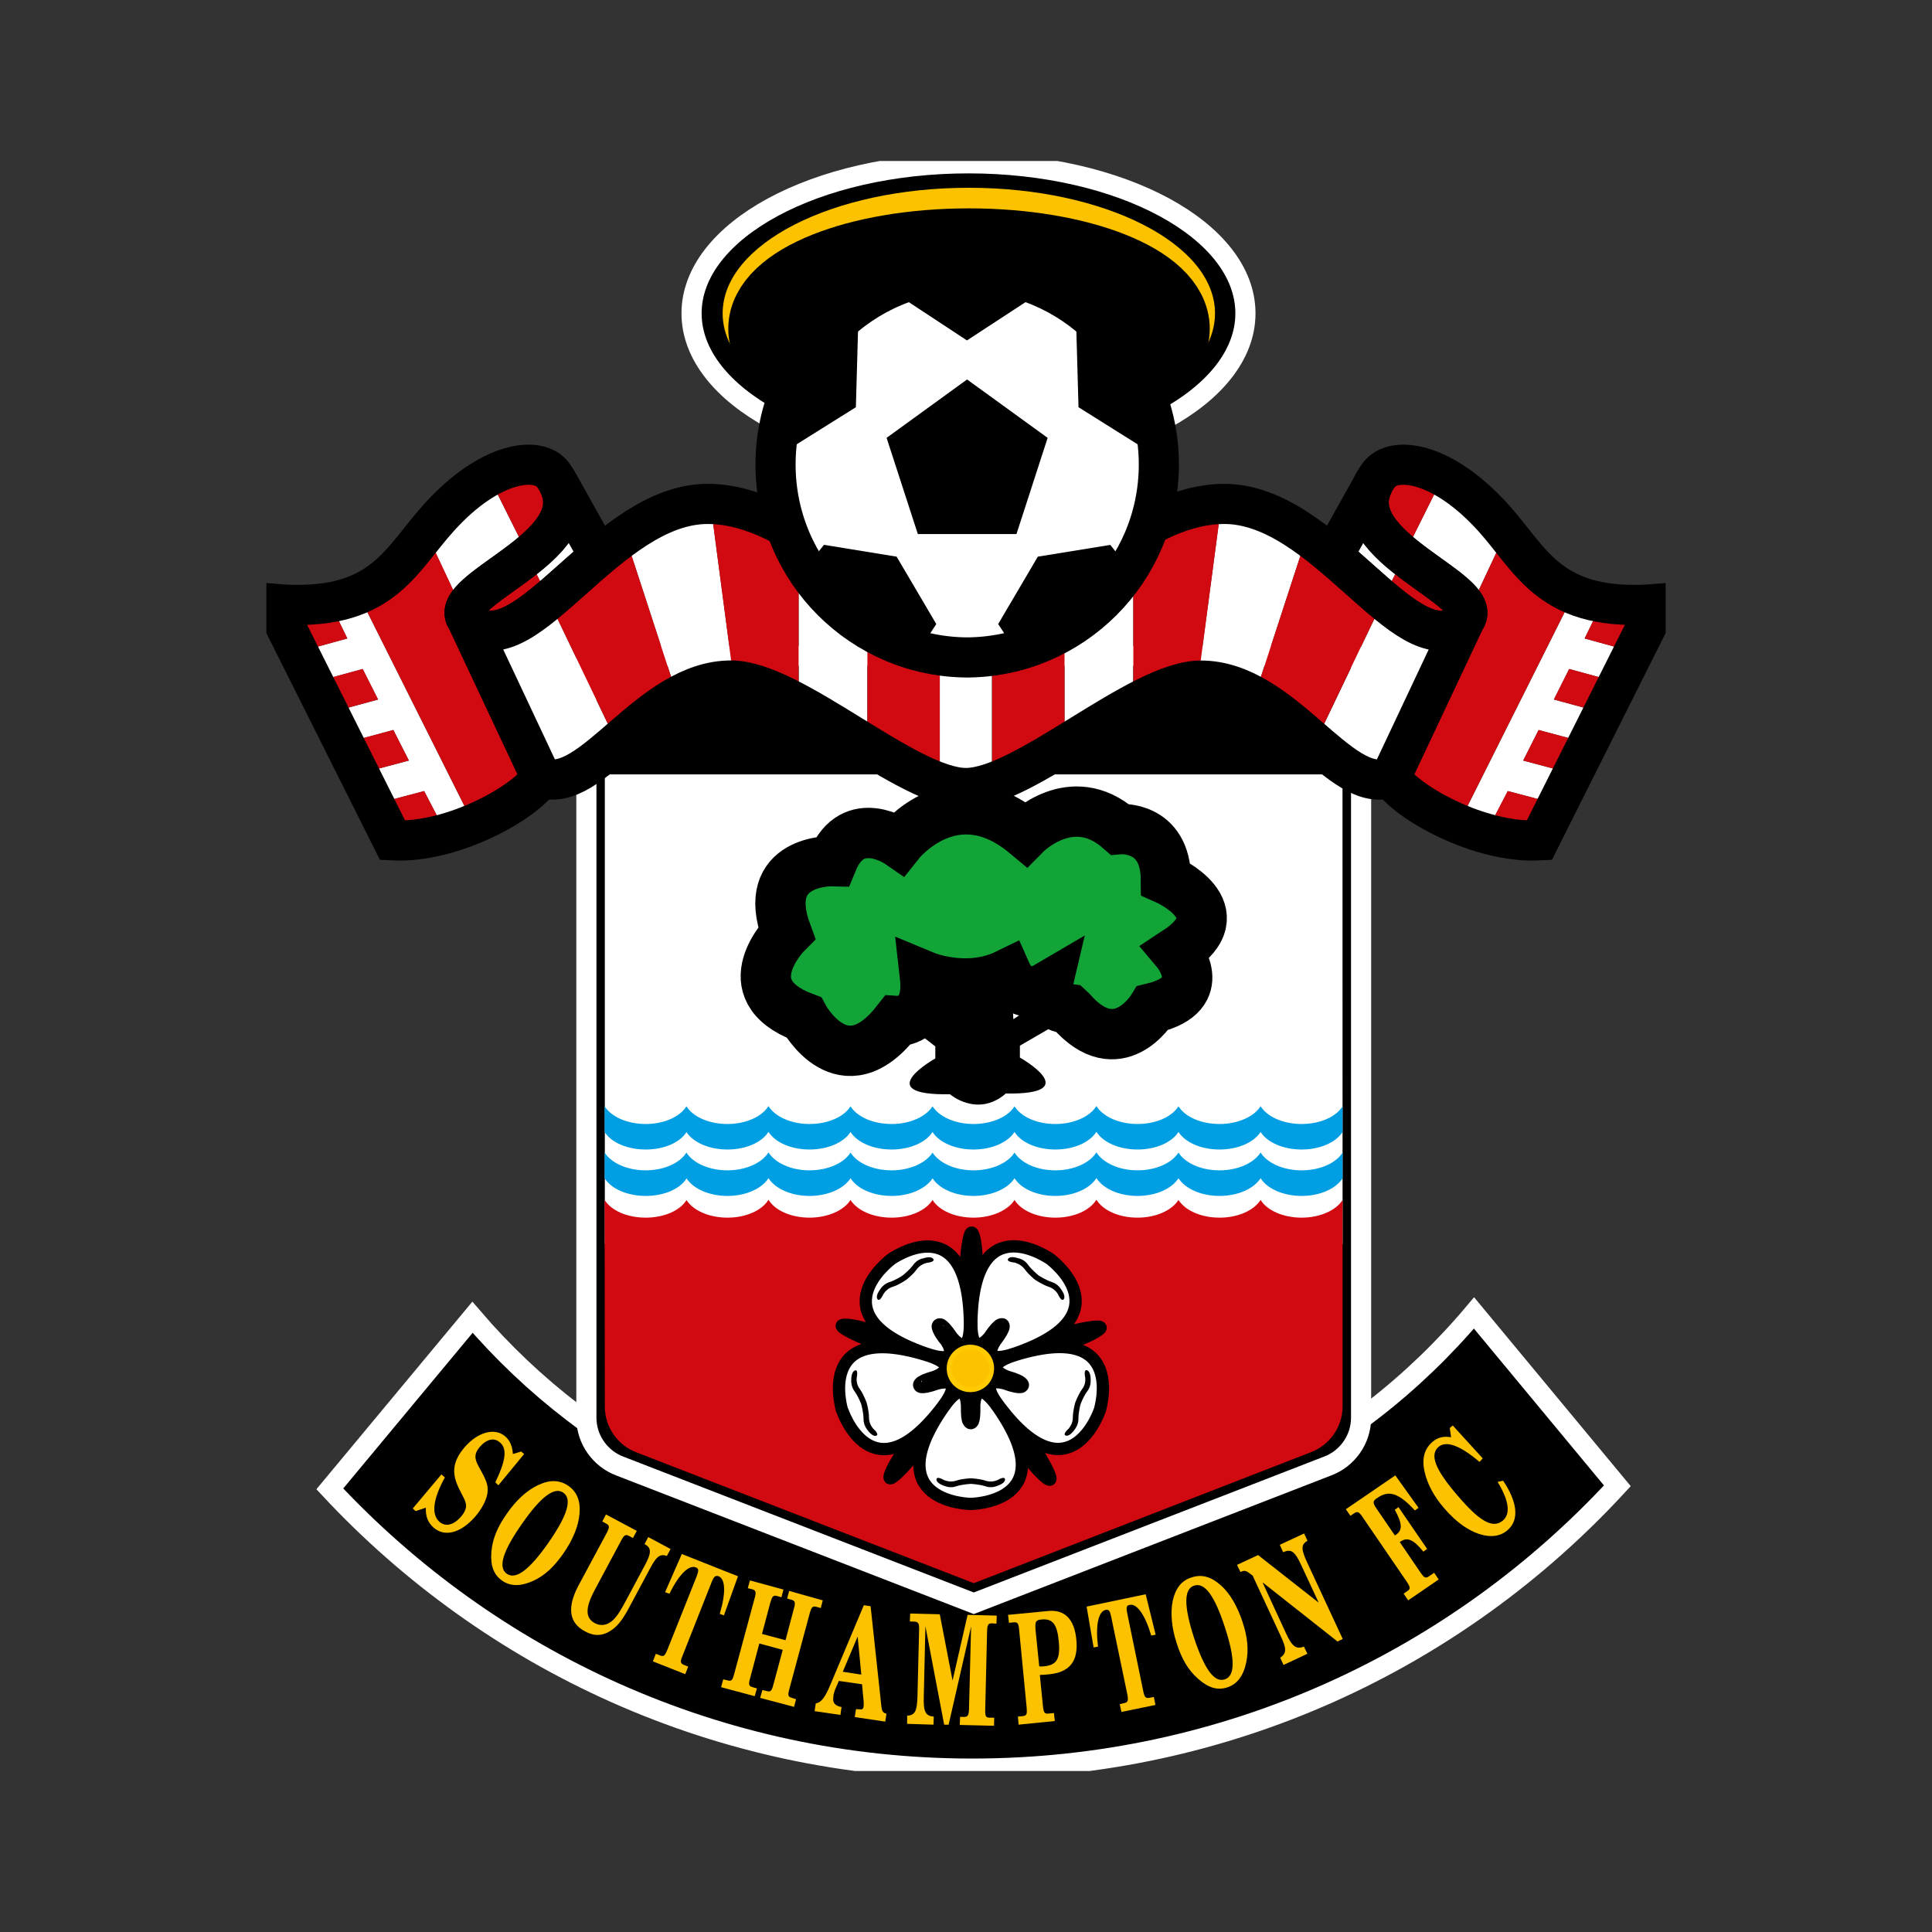 <svg width="600" height="600" viewBox="0 0 600 600" fill="none" xmlns="http://www.w3.org/2000/svg">
<rect x="0" y="0" width="600" height="600" fill="#333333" stroke="none"/>
<g clip-path="url(#clip0_2_7890)">
<path d="M457.769 407.744C420.368 452.191 364.348 480.466 301.675 480.466C239.648 480.466 184.159 452.791 146.736 409.084L102.428 462.378C152.187 515.788 223.177 549.261 301.952 549.261C381.212 549.261 452.525 515.418 502.285 461.431L457.769 407.744Z" fill="black" stroke="white" stroke-width="6.255"/>
<path d="M422.701 203.646V440.271C422.701 447.109 418.358 453.023 412.306 455.287L302.414 497.908L192.522 455.31C186.47 453.046 182.104 447.132 182.104 440.294V203.67H422.701V203.646Z" fill="black" stroke="white" stroke-width="6.255"/>
<path d="M187.832 386.329V240.492H416.926L416.949 386.329H187.832Z" fill="white"/>
<path d="M416.95 372.654C414.94 375.865 409.996 378.152 404.244 378.152C398.446 378.152 393.456 375.888 391.492 372.631C389.459 375.888 384.516 378.152 378.74 378.152C372.942 378.152 368.045 375.888 365.989 372.654C363.956 375.865 359.035 378.152 353.26 378.152C347.462 378.152 342.564 375.888 340.531 372.631H340.462C338.452 375.888 333.532 378.152 327.756 378.152C321.981 378.152 317.06 375.888 315.074 372.654C313.041 375.865 308.051 378.152 302.322 378.152C296.524 378.152 291.603 375.888 289.593 372.631H289.639C287.583 375.888 282.686 378.152 276.911 378.152C271.112 378.152 266.169 375.888 264.136 372.654C262.126 375.865 257.159 378.152 251.384 378.152C245.632 378.152 240.688 375.888 238.678 372.631H238.632C236.646 375.888 231.679 378.152 225.95 378.152C220.128 378.152 215.208 375.888 213.175 372.654V372.746C211.142 375.98 206.221 378.152 200.515 378.152C194.671 378.152 189.75 375.888 187.764 372.631V372.354L187.833 436.806C187.833 443.343 191.945 448.911 197.743 451.082L302.414 491.671L407.016 451.036C412.815 448.864 416.95 443.297 416.95 436.759V372.354" fill="#D10A11"/>
<path d="M416.95 365.909C414.94 369.12 409.996 371.407 404.244 371.407C398.446 371.407 393.456 369.097 391.492 365.909C389.459 369.097 384.516 371.407 378.74 371.407C372.942 371.407 368.045 369.12 365.989 365.909C363.956 369.12 359.035 371.407 353.26 371.407C347.462 371.407 342.564 369.097 340.531 365.909H340.462C338.452 369.097 333.532 371.407 327.756 371.407C321.981 371.407 317.06 369.12 315.074 365.909C313.041 369.12 308.051 371.407 302.322 371.407C296.524 371.407 291.603 369.097 289.593 365.909H289.639C287.583 369.097 282.686 371.407 276.911 371.407C271.112 371.407 266.169 369.12 264.136 365.909C262.126 369.12 257.159 371.407 251.384 371.407C245.632 371.407 240.688 369.097 238.678 365.909H238.632C236.646 369.097 231.679 371.407 225.95 371.407C220.128 371.407 215.208 369.12 213.175 365.909V366.024C211.142 369.259 206.221 371.407 200.515 371.407C194.671 371.407 189.75 369.097 187.764 365.909V357.916C189.773 361.127 194.671 363.46 200.515 363.46C206.245 363.46 211.165 361.173 213.175 357.939C215.208 361.173 220.128 363.46 225.95 363.46C231.679 363.46 236.646 361.127 238.632 357.916H238.678C240.688 361.127 245.632 363.46 251.384 363.46C257.159 363.46 262.126 361.173 264.136 357.939C266.146 361.173 271.112 363.46 276.911 363.46C282.686 363.46 287.583 361.127 289.639 357.916H289.593C291.603 361.127 296.524 363.46 302.322 363.46C308.051 363.46 313.041 361.173 315.074 357.939C317.084 361.173 321.981 363.46 327.756 363.46C333.532 363.46 338.452 361.127 340.462 357.916H340.531C342.564 361.127 347.485 363.46 353.26 363.46C359.035 363.46 363.933 361.173 365.989 357.939C368.021 361.173 372.919 363.46 378.74 363.46C384.516 363.46 389.459 361.127 391.492 357.916C393.456 361.127 398.423 363.46 404.244 363.46C409.996 363.46 414.94 361.173 416.95 357.939V365.909Z" fill="#009EE2"/>
<path d="M416.95 351.54C414.94 354.751 409.996 356.992 404.244 356.992C398.446 356.992 393.456 354.728 391.492 351.54C389.459 354.728 384.516 356.992 378.74 356.992C372.942 356.992 368.045 354.751 365.989 351.54C363.956 354.751 359.035 356.992 353.26 356.992C347.462 356.992 342.564 354.728 340.531 351.54H340.462C338.452 354.728 333.532 356.992 327.756 356.992C321.981 356.992 317.06 354.751 315.074 351.54C313.041 354.751 308.051 356.992 302.322 356.992C296.524 356.992 291.603 354.728 289.593 351.54H289.639C287.583 354.728 282.686 356.992 276.911 356.992C271.112 356.992 266.169 354.751 264.136 351.54C262.126 354.751 257.159 356.992 251.384 356.992C245.632 356.992 240.688 354.728 238.678 351.54H238.632C236.646 354.728 231.679 356.992 225.95 356.992C220.128 356.992 215.208 354.751 213.175 351.54V351.609C211.142 354.843 206.221 356.992 200.515 356.992C194.671 356.992 189.75 354.728 187.764 351.54V343.547C189.773 346.758 194.671 349.068 200.515 349.068C206.245 349.068 211.165 346.827 213.175 343.57C215.208 346.827 220.128 349.068 225.95 349.068C231.679 349.068 236.646 346.758 238.632 343.547H238.678C240.688 346.758 245.632 349.068 251.384 349.068C257.159 349.068 262.126 346.827 264.136 343.57C266.146 346.827 271.112 349.068 276.911 349.068C282.686 349.068 287.583 346.758 289.639 343.547H289.593C291.603 346.758 296.524 349.068 302.322 349.068C308.051 349.068 313.041 346.827 315.074 343.57C317.084 346.827 321.981 349.068 327.756 349.068C333.532 349.068 338.452 346.758 340.462 343.547H340.531C342.564 346.758 347.485 349.068 353.26 349.068C359.035 349.068 363.933 346.827 365.989 343.57C368.021 346.827 372.919 349.068 378.74 349.068C384.516 349.068 389.459 346.758 391.492 343.547C393.456 346.758 398.423 349.068 404.244 349.068C409.996 349.068 414.94 346.827 416.95 343.57V351.54Z" fill="#009EE2"/>
<path d="M319.186 446.047C319.186 446.047 330.413 463.627 324.522 458.66C320.202 454.941 314.312 446.393 310.038 439.347L286.983 448.311C286.983 448.311 273.746 464.412 276.68 457.297C278.782 452.168 285.32 443.806 290.702 437.499L274.924 418.441C274.924 418.441 255.496 410.864 263.212 411.441C268.248 411.834 278.736 415.599 286.313 418.672L299.481 397.742C299.481 397.742 300.705 376.905 302.553 384.413C303.824 389.564 303.431 400.676 302.784 408.923L326.902 414.768C326.902 414.768 347.092 409.478 340.485 413.52C335.865 416.408 325.839 419.434 317.8 421.352L319.186 446.047Z" fill="black" stroke="black" stroke-width="3.816"/>
<path d="M300.819 441.402C300.958 441.726 301.212 441.98 301.489 441.98C301.767 441.98 301.974 441.726 302.159 441.402C302.413 440.802 302.644 439.416 302.552 436.505C302.552 436.505 302.691 426.664 310.037 437.221C330.597 466.906 301.305 467.068 301.305 467.068H301.582C301.582 467.068 272.266 466.883 292.873 437.221C300.219 426.664 300.311 436.505 300.311 436.505C300.288 439.439 300.45 440.802 300.796 441.449V441.402H300.819Z" fill="white" stroke="black" stroke-width="3.816"/>
<path d="M285.758 429.506C285.504 429.76 285.365 430.037 285.481 430.268C285.55 430.545 285.827 430.753 286.174 430.753H286.151C286.844 430.823 288.183 430.684 290.956 429.691C290.956 429.691 300.358 426.803 292.619 436.991C270.719 465.728 261.571 437.984 261.571 437.984V438.192C261.571 438.192 252.746 410.263 287.306 420.704C299.642 424.377 290.263 427.589 290.263 427.589C287.421 428.397 286.243 428.998 285.758 429.506Z" fill="white" stroke="black" stroke-width="3.816"/>
<path d="M292.318 411.417C292.018 411.255 291.694 411.255 291.463 411.417C291.255 411.579 291.163 411.879 291.255 412.225V412.202C291.394 412.895 291.948 414.166 293.82 416.453C293.82 416.453 299.456 424.492 287.305 420.265C253.254 408.368 276.794 391.042 276.794 391.042L276.632 391.134C276.632 391.134 300.38 374.086 301.212 410.216C301.489 423.083 295.575 415.159 295.575 415.159C293.935 412.734 292.942 411.763 292.318 411.417Z" fill="white" stroke="black" stroke-width="3.816"/>
<path d="M311.654 412.156C311.723 411.833 311.654 411.486 311.446 411.325C311.238 411.209 310.891 411.255 310.568 411.417C309.99 411.694 308.974 412.641 307.311 415.113C307.311 415.113 301.42 422.991 301.674 410.146C302.506 374.039 326.277 391.088 326.277 391.088L326.115 390.973C326.115 390.973 349.678 408.321 315.558 420.218C303.453 424.446 309.136 416.43 309.136 416.43C310.914 414.074 311.538 412.826 311.654 412.156Z" fill="white" stroke="black" stroke-width="3.816"/>
<path d="M316.922 430.753C317.246 430.753 317.569 430.545 317.639 430.268C317.754 430.037 317.592 429.736 317.315 429.505C316.83 428.997 315.606 428.327 312.787 427.542C312.787 427.542 303.455 424.354 315.744 420.658C350.373 410.239 341.502 438.145 341.502 438.145L341.548 437.937C341.548 437.937 332.354 465.705 310.477 436.944C302.669 426.756 312.071 429.644 312.071 429.644C314.866 430.683 316.253 430.822 316.922 430.753Z" fill="white" stroke="black" stroke-width="3.816"/>
<path d="M281.392 397.488C281.392 397.488 279.198 399.036 277.28 399.613C275.363 400.191 274.554 401.623 274.3 401.969C274.3 401.969 273.214 404.487 272.521 403.448C271.782 402.454 273.261 400.56 273.261 400.56C273.492 400.191 274.346 398.781 276.218 398.158C278.135 397.603 280.33 396.102 280.33 396.102C280.33 396.102 282.478 394.415 283.61 392.821C284.788 391.181 286.359 390.835 286.821 390.765C286.821 390.765 289.039 389.957 289.824 390.95C290.54 391.967 287.861 392.175 287.861 392.175C287.399 392.336 285.805 392.683 284.65 394.254C283.541 395.871 281.392 397.488 281.392 397.488Z" fill="black"/>
<path d="M321.473 397.464C321.473 397.464 319.394 395.824 318.262 394.207C317.107 392.613 315.49 392.267 315.12 392.105C315.12 392.105 312.371 391.897 313.111 390.904C313.85 389.91 316.114 390.742 316.114 390.742C316.553 390.811 318.147 391.158 319.279 392.798C320.434 394.392 322.559 396.101 322.559 396.101C322.559 396.101 324.823 397.58 326.671 398.157C328.542 398.758 329.374 400.144 329.582 400.491C329.582 400.491 331.083 402.431 330.367 403.448C329.628 404.487 328.588 401.946 328.588 401.946C328.311 401.553 327.503 400.167 325.585 399.59C323.737 398.966 321.473 397.464 321.473 397.464Z" fill="black"/>
<path d="M333.925 435.581C333.925 435.581 334.872 433.063 336.027 431.446C337.274 429.899 337.043 428.235 337.02 427.819C337.02 427.819 336.42 425.14 337.598 425.556C338.753 425.948 338.707 428.305 338.707 428.305C338.707 428.767 338.891 430.407 337.713 432.001C336.489 433.572 335.565 436.113 335.565 436.113C335.565 436.113 334.872 438.7 334.918 440.641C334.918 442.627 333.809 443.852 333.555 444.221C333.555 444.221 332.146 446.185 331.014 445.838C329.79 445.446 331.892 443.667 331.892 443.667C332.123 443.32 333.232 442.05 333.185 440.132C333.185 438.192 333.925 435.581 333.925 435.581Z" fill="black"/>
<path d="M301.513 459.097C301.513 459.097 304.239 459.213 306.064 459.836C307.935 460.46 309.413 459.79 309.852 459.628C309.852 459.628 312.139 458.219 312.116 459.49C312.116 460.668 309.852 461.407 309.852 461.407C309.413 461.546 307.935 462.239 306.064 461.592C304.216 460.968 301.513 460.83 301.513 460.83C301.513 460.83 298.764 460.968 296.939 461.592C295.068 462.262 293.612 461.546 293.127 461.407C293.127 461.407 290.84 460.668 290.84 459.49C290.817 458.219 293.127 459.628 293.127 459.628C293.589 459.79 295.068 460.437 296.939 459.836C298.764 459.19 301.513 459.097 301.513 459.097Z" fill="black"/>
<path d="M269.126 435.58C269.126 435.58 269.888 438.191 269.865 440.177C269.865 442.164 270.928 443.365 271.205 443.712C271.205 443.712 273.261 445.49 272.106 445.883C270.928 446.23 269.519 444.266 269.519 444.266C269.241 443.897 268.179 442.649 268.179 440.685C268.179 438.745 267.486 436.158 267.486 436.158C267.486 436.158 266.562 433.617 265.36 432.046C264.205 430.452 264.367 428.788 264.367 428.35C264.367 428.35 264.367 425.993 265.522 425.6C266.654 425.185 266.053 427.864 266.053 427.864C266.007 428.257 265.869 429.943 267.093 431.491C268.248 433.085 269.126 435.58 269.126 435.58Z" fill="black"/>
<path d="M301.328 418.371C297.725 418.371 294.768 421.328 294.768 424.978C294.768 428.697 297.725 431.585 301.328 431.585C305.024 431.585 307.958 428.697 307.958 424.978C307.981 421.351 305.024 418.371 301.328 418.371Z" fill="#FCC200" stroke="#FFCB00" stroke-width="1.522"/>
<path d="M313.826 298.684L314.704 316.518L329.765 306.723L334.501 314.439L316.736 324.742V328.438C316.736 328.438 337.412 340.058 312.209 339.596V339.757C303.384 347.103 295.021 339.827 295.021 339.827C269.818 340.266 290.47 328.715 290.47 328.715V324.973L274.762 312.775L278.481 304.69L292.526 316.726L293.335 298.938L313.826 298.684Z" fill="black"/>
<path d="M332.63 313.954C347.23 330.679 357.972 313.076 357.972 313.076C376.43 308.594 365.457 295.519 365.457 295.519C384.677 282.906 362.084 273.018 362.084 273.018C361.945 256.247 347.669 257.495 347.669 257.495C332.769 244.466 318.538 258.927 318.538 258.927C296.177 240.307 279.22 261.791 279.22 261.791C279.22 261.791 264.921 251.904 258.522 267.428C258.522 267.428 235.79 266.804 244.268 289.744C244.268 289.744 226.688 307.324 249.628 315.986C249.628 315.986 261.825 338.556 278.597 317.072C278.597 317.072 288.9 317.673 287.26 303.188C287.26 303.188 300.312 308.617 312.671 302.588C312.671 302.588 316.621 311.482 325.122 306.492C325.122 306.492 323.782 312.221 332.006 313.376L332.63 313.954Z" fill="#13A438" stroke="black" stroke-width="15.633"/>
<path d="M137.079 457.897L138.165 458.821C134.423 465.589 133.892 470.394 136.502 472.635C138.396 474.275 140.891 473.605 143.155 471.041C144.125 469.932 144.749 468.662 144.749 467.668C144.749 466.236 143.709 464.665 142.531 462.263C140.291 457.666 140.383 453.993 144.379 449.349C148.376 444.775 153.62 443.228 156.946 446.115C158.402 447.409 159.141 449.211 159.28 451.567L161.867 450.782L162.768 451.567L154.775 461.269L153.828 460.345C156.97 453.854 157.639 449.973 155.283 447.986C153.481 446.346 151.125 446.924 149.046 449.303C146.435 452.306 147.937 454.062 149.924 457.758C150.94 459.814 151.772 461.408 151.356 463.88C150.963 466.051 149.646 468.569 147.544 471.041C143.178 476.008 138.211 477.486 134.677 474.437C132.944 472.866 132.136 471.041 132.251 468.223L129.086 469.286L128.186 468.477L137.079 457.897Z" fill="#FCC200"/>
<path d="M167.088 461.224C170.738 459.492 173.764 459.584 176.467 461.409C179.193 463.326 180.348 466.075 179.955 470.28C179.632 473.953 177.922 478.18 175.012 482.362C172.101 486.543 169.283 489.223 165.679 490.909C161.821 492.688 158.541 492.711 155.976 490.909C153.343 489.084 152.257 486.243 152.604 481.946C152.95 477.857 154.475 474.253 157.409 470.072C160.319 465.844 163.692 462.818 167.088 461.224ZM157.409 488.761C160.25 490.701 164.478 487.467 170.345 479.081C176.213 470.603 177.784 465.59 174.942 463.557C172.147 461.64 167.943 464.828 162.052 473.306C156.184 481.715 154.544 486.774 157.409 488.761Z" fill="#FCC200"/>
<path d="M196.565 477.647L195.318 476.977C194.209 476.4 193.747 476.839 192.869 478.502L184.714 493.749C181.78 499.224 181.642 502.481 184.807 504.121C186.239 504.86 187.717 504.791 189.034 504.121C191.136 502.966 192.522 500.587 194.555 496.798L200.446 485.779C202.133 482.568 202.479 480.743 200.331 479.634C200.308 479.611 200.192 479.565 200.169 479.542L201.324 477.347L208.254 481.066L207.099 483.215C204.928 482.429 203.796 483.561 202.109 486.68L196.034 498.022C194.278 501.326 192.892 503.775 190.859 505.53C187.833 508.071 184.876 508.418 181.665 506.616C176.698 504.006 176.074 499.247 179.586 492.524L188.41 476.099C189.288 474.39 189.381 473.766 188.295 473.189L187.048 472.519L188.179 470.324L197.766 475.43L196.565 477.647Z" fill="#FCC200"/>
<path d="M223.177 489.522C222.207 489.176 221.722 489.592 221.029 491.278L211.973 514.194C211.234 515.927 211.234 516.574 212.366 517.036L213.729 517.59L212.805 519.923L202.756 515.95L203.68 513.594L205.02 514.125C206.152 514.587 206.521 514.125 207.261 512.346L216.386 489.476C217.032 487.744 217.032 487.166 216.108 486.773C214.029 485.896 210.911 488.806 207.907 494.951L206.544 494.466L211.742 482.615L229.184 489.522L224.817 501.674L223.524 501.212C225.51 494.605 225.256 490.331 223.177 489.522Z" fill="#FCC200"/>
<path d="M238.193 525.191C239.348 525.537 239.694 525.029 240.18 523.181L243.09 512.37L235.813 510.406L232.949 521.194C232.441 523.019 232.487 523.62 233.665 523.943L235.074 524.359L234.381 526.762L223.939 523.966L224.609 521.541L225.995 521.864C227.174 522.211 227.52 521.726 228.005 519.878L234.335 496.43C234.866 494.582 234.82 493.912 233.619 493.565L232.233 493.219L232.903 490.816L243.321 493.658L242.674 496.037L241.288 495.645C240.11 495.298 239.764 495.876 239.232 497.701L236.645 507.426L243.945 509.39L246.532 499.641C247.064 497.816 247.017 497.146 245.816 496.823L244.453 496.453L245.077 494.074L255.519 497.008L254.895 499.387L253.463 498.994C252.308 498.694 251.961 499.248 251.453 501.073L245.146 524.521C244.638 526.369 244.684 526.97 245.885 527.27L247.225 527.709L246.602 530.088L236.068 527.293L236.784 524.844L238.193 525.191Z" fill="#FCC200"/>
<path d="M265.846 530.78L267.278 530.872C267.879 530.919 268.11 530.595 268.225 529.902C268.248 529.556 268.248 529.117 268.225 528.539L267.717 523.064L260.509 522.025L259.47 524.427C259.147 525.19 258.869 526.137 258.823 526.76C258.477 528.886 259.262 529.694 261.341 530.156L260.995 532.582L252.979 531.404L253.348 528.978C255.15 528.77 256.351 526.83 257.876 523.226L268.271 498.508L270.374 498.831L273.723 529.948C273.885 531.427 274.255 532.004 275.294 532.189L274.925 534.661L265.453 533.252L265.846 530.78ZM261.734 519.183L267.486 520.061L266.354 508.233L261.734 519.183Z" fill="#FCC200"/>
<path d="M286.889 526.923C286.751 531.335 287.305 532.952 289.985 533.091L289.916 535.609L281.715 535.355L281.738 532.814C284.302 532.721 284.81 531.104 284.926 526.83L285.434 506.224C285.503 504.422 285.296 503.683 284.071 503.614L282.57 503.568L282.662 501.096L291.856 501.327L295.83 521.91L300.496 501.512L309.552 501.743L309.459 504.237L308.027 504.145C306.849 504.122 306.595 504.723 306.549 506.617L305.971 530.919C305.902 532.837 306.11 533.437 307.311 533.437L308.766 533.46L308.697 535.955L298.07 535.701L298.163 533.206H299.387C300.588 533.229 300.866 532.652 300.935 530.781L301.582 505.115L294.605 535.609H293.219L287.398 505.046L286.889 526.923Z" fill="#FCC200"/>
<path d="M325.516 532.166L327.318 532.004L327.572 534.476L316.345 535.608L316.114 533.09L317.662 532.952C318.886 532.813 319.001 532.259 318.84 530.341L316.507 506.201C316.368 504.306 316.091 503.729 314.866 503.821L313.342 503.983L313.064 501.511L325.516 500.31C330.714 499.802 333.671 502.897 334.271 509.227C334.941 515.972 332.146 519.345 325.793 519.969C324.938 520.084 324.014 520.107 322.929 520.177L323.899 529.879C324.107 531.82 324.384 532.259 325.516 532.166ZM322.744 517.497C323.067 517.566 323.506 517.566 324.13 517.497C327.988 517.15 329.374 515.441 328.819 509.781C328.311 504.283 326.833 502.643 323.506 502.943C321.681 503.128 321.404 503.498 321.589 506.131L322.744 517.497Z" fill="#FCC200"/>
<path d="M350.811 498.417C349.818 498.602 349.703 499.202 350.072 501.004L355.039 525.168C355.432 527.016 355.755 527.501 356.956 527.27L358.342 527.016L358.827 529.488L348.27 531.659L347.739 529.234L349.148 528.91C350.349 528.702 350.442 528.032 350.095 526.184L345.082 502.067C344.713 500.288 344.366 499.757 343.373 499.965C341.155 500.427 340.162 504.562 340.993 511.376L339.63 511.631L337.459 498.948L355.801 495.113L358.897 507.68L357.534 507.934C355.57 501.374 353.052 497.908 350.811 498.417Z" fill="#FCC200"/>
<path d="M364.186 497.215C365.018 493.311 366.912 490.862 370.03 489.892C373.195 488.829 376.106 489.615 379.225 492.41C381.997 494.905 384.261 498.809 385.855 503.637C387.472 508.465 387.818 512.369 387.033 516.273C386.178 520.432 384.191 523.065 381.142 524.035C378.07 525.029 375.205 524.174 371.994 521.286C368.968 518.607 367.004 515.211 365.433 510.336C363.839 505.439 363.447 500.911 364.186 497.215ZM380.357 521.54C383.614 520.501 383.614 515.165 380.426 505.439C377.238 495.621 374.166 491.324 370.839 492.433C367.628 493.473 367.628 498.786 370.793 508.558C374.027 518.329 377.099 522.649 380.357 521.54Z" fill="#FCC200"/>
<path d="M397.569 514.817C399.74 513.385 399.463 511.791 397.707 508.025L389.021 489.313L388.143 488.667C387.242 487.997 386.596 487.558 385.556 488.066L385.233 488.205L384.17 485.987L390.708 482.938L409.535 497.722L404.129 486.102C402.189 481.921 401.08 480.882 398.493 482.06L397.453 479.75L405.007 476.238L406.047 478.502C403.921 479.703 404.106 481.251 405.954 485.248L416.997 508.996L415.379 509.781L392.07 491.393L399.37 507.217C401.219 511.213 402.489 512.368 404.938 511.352L406.024 513.593L398.608 517.058L397.569 514.817Z" fill="#FCC200"/>
<path d="M440.537 468.269L439.405 469.078C434.392 463.649 431.342 462.702 427.762 465.174C426.399 466.121 426.121 466.514 427.484 468.5L433.19 476.84C433.306 476.771 433.468 476.701 433.56 476.609C435.662 475.177 435.454 473.051 433.167 468.87L434.322 468.061L443.216 481.044L442.038 481.876C439.012 478.157 437.118 477.302 435.039 478.688C434.946 478.78 434.807 478.873 434.715 478.919L441.137 488.344C442.223 489.915 442.685 490.262 443.701 489.592L445.388 488.437L446.797 490.516L437.326 497.007L435.916 494.928L437.095 494.096C438.134 493.45 437.949 492.826 436.91 491.255L423.188 471.18C422.125 469.586 421.571 469.24 420.6 469.933L419.376 470.741L417.967 468.708L433.329 458.197L440.537 468.269Z" fill="#FCC200"/>
<path d="M468.119 475.268C466.248 476.862 463.868 477.37 461.096 476.839C456.846 476.007 452.48 473.05 448.437 468.314C445.295 464.688 443.262 460.83 442.431 457.11C441.483 452.975 442.361 449.949 444.879 447.778C446.45 446.415 448.275 445.953 450.655 446.345L450.239 443.481L451.163 442.695L460.473 452.906L459.479 454.015C453.45 448.863 449.13 447.316 446.75 449.348C443.886 451.843 445.803 456.487 452.595 464.387C459.41 472.38 463.568 474.921 466.756 472.195C469.159 470.116 468.65 466.05 465.093 460.206L466.825 459.859C471.399 466.72 471.815 472.126 468.119 475.268Z" fill="#FCC200"/>
<path d="M102.427 187.061L107.856 198.288L92.609 202.469L97.368 211.941L112.638 207.759L117.42 217.254L102.127 221.412L106.84 230.837L122.156 226.702L126.984 236.197L111.575 240.286L116.357 249.734L131.72 245.668L138.557 258.813C141.445 258.004 144.287 257.011 147.012 255.879L111.298 184.52C108.711 185.628 105.754 186.483 102.427 187.061Z" fill="white"/>
<path d="M144.356 191.011C143.294 185.952 154.798 179.922 164.015 172.484L151.795 148.02C146.967 150.653 141.607 154.788 136.248 160.818C134.816 162.296 133.545 163.844 132.344 165.392L144.356 191.011Z" fill="white"/>
<path d="M171.778 147.51C168.798 143.467 161.174 142.936 151.818 148.018L164.039 172.482C172.517 165.551 179.055 157.374 171.778 147.51Z" fill="#D10A11"/>
<path d="M111.299 184.518L147.036 255.854C157.062 251.696 165.309 245.828 168.104 241.485L152.719 208.751L145.096 192.488C144.68 191.98 144.495 191.518 144.38 190.986L132.367 165.367C126.338 172.875 121.14 180.314 111.299 184.518Z" fill="#D10A11"/>
<path d="M102.428 187.059C97.6 187.89 92.01 188.098 85.172 187.544L92.633 202.467L107.88 198.286L102.428 187.059Z" fill="#D10A11"/>
<path d="M112.639 207.758L97.369 211.916L102.128 221.387L117.421 217.229L112.639 207.758Z" fill="#D10A11"/>
<path d="M122.156 226.699L106.84 230.811L111.576 240.283L126.984 236.194L122.156 226.699Z" fill="#D10A11"/>
<path d="M116.357 249.732L121.925 260.982C127.307 261.282 132.99 260.381 138.558 258.811L131.72 245.666L116.357 249.732Z" fill="#D10A11"/>
<path d="M163.83 172.668L170.599 186.229C175.427 182.186 180.578 177.358 186.053 172.738L173.348 150.029C177.922 158.854 171.684 166.269 163.83 172.668Z" fill="white"/>
<path d="M145.073 192.512C145.42 193.02 145.928 193.482 146.621 193.944C153.459 198.772 161.475 193.852 170.577 186.205L163.831 172.668C153.713 180.8 140.915 187.175 145.073 192.512Z" fill="#D10A11"/>
<path d="M145.073 192.511C137.38 182.647 187.717 169.179 171.754 147.51C167.25 141.366 152.049 143.237 136.248 160.817C124.004 174.308 118.622 190.363 85.148 187.545L121.925 260.983C140.476 261.953 163.138 249.248 168.058 241.463L145.073 192.511Z" stroke="black" stroke-width="12.465"/>
<path d="M186.055 172.738C170.323 185.975 157.109 201.314 146.621 193.944C145.928 193.482 145.42 193.02 145.073 192.512C137.704 183.041 183.837 170.22 173.349 150.029L186.055 172.738Z" stroke="black" stroke-width="12.465"/>
<path d="M497.573 187.061L492.122 198.288L507.322 202.469L502.609 211.941L487.316 207.76L482.581 217.254L497.874 221.412L493.161 230.838L477.845 226.702L473.04 236.197L488.402 240.286L483.643 249.734L468.281 245.668L461.443 258.813C458.556 258.004 455.691 257.011 452.988 255.879L488.726 184.543C491.313 185.629 494.178 186.483 497.573 187.061Z" fill="white"/>
<path d="M455.598 191.011C456.661 185.952 445.157 179.922 435.939 172.484L448.16 148.02C452.988 150.653 458.324 154.788 463.776 160.818C465.139 162.296 466.387 163.844 467.634 165.392L455.598 191.011Z" fill="white"/>
<path d="M428.176 147.51C431.156 143.467 438.779 142.936 448.158 148.018L435.938 172.482C427.459 165.551 420.922 157.374 428.176 147.51Z" fill="#D10A11"/>
<path d="M488.7 184.518L452.963 255.854C442.983 251.696 434.713 245.828 431.895 241.485L447.28 208.751L454.926 192.488C455.342 191.98 455.527 191.518 455.619 190.986L467.655 165.367C473.684 172.875 478.836 180.314 488.7 184.518Z" fill="#D10A11"/>
<path d="M497.571 187.059C502.353 187.89 507.99 188.098 514.851 187.544L507.32 202.467L492.119 198.286L497.571 187.059Z" fill="#D10A11"/>
<path d="M487.314 207.758L502.606 211.916L497.848 221.387L482.555 217.229L487.314 207.758Z" fill="#D10A11"/>
<path d="M477.819 226.699L493.135 230.811L488.376 240.283L473.037 236.194L477.819 226.699Z" fill="#D10A11"/>
<path d="M483.618 249.732L478.004 260.982C472.645 261.282 466.916 260.381 461.395 258.811L468.232 245.666L483.618 249.732Z" fill="#D10A11"/>
<path d="M436.145 172.668L429.354 186.229C424.549 182.186 419.374 177.358 413.945 172.738L426.628 150.029C422.031 158.854 428.314 166.269 436.145 172.668Z" fill="white"/>
<path d="M454.905 192.511C454.536 193.02 454.004 193.482 453.381 193.944C446.496 198.772 438.527 193.851 429.355 186.205L436.147 172.645C446.265 180.799 459.017 187.175 454.905 192.511Z" fill="#D10A11"/>
<path d="M454.904 192.511C462.574 182.647 412.283 169.179 428.2 147.51C432.751 141.366 447.928 143.237 463.775 160.817C475.95 174.308 481.355 190.363 514.852 187.545L478.029 260.983C459.502 261.953 436.839 249.248 431.873 241.463L454.904 192.511Z" stroke="black" stroke-width="12.465"/>
<path d="M413.945 172.736C429.654 185.973 442.868 201.312 453.379 193.966C454.003 193.504 454.534 193.042 454.904 192.534C462.273 183.062 416.14 170.241 426.628 150.051L413.945 172.736Z" stroke="black" stroke-width="12.465"/>
<path d="M345.96 170.287C342.633 172.921 336.927 176.779 330.574 180.637V231.413C337.736 227.07 345.059 222.38 351.943 218.661V166.014C349.586 167.585 347.484 169.063 345.96 170.287Z" fill="white"/>
<path d="M380.196 156.496C379.895 156.496 379.595 156.565 379.295 156.565L372.041 211.454C372.341 211.454 372.642 211.361 372.942 211.361C378.879 211.361 384.4 213.371 389.598 216.305L405.861 166.43C397.868 160.724 389.344 156.496 380.196 156.496Z" fill="white"/>
<path d="M453.379 193.943C446.564 198.702 438.617 193.943 429.608 186.412L408.447 230.581C417.041 238.02 424.687 244.165 431.872 241.462L454.927 192.534C454.511 193.019 453.98 193.481 453.379 193.943Z" fill="white"/>
<path d="M146.62 193.943C145.927 193.481 145.419 193.019 145.072 192.51L168.081 241.439C175.335 244.141 182.958 238.02 191.552 230.558L170.368 186.389C161.312 193.943 153.412 198.702 146.62 193.943Z" fill="white"/>
<path d="M299.989 193.828C297.864 193.828 295.045 193.112 291.857 191.957V243.057C294.814 244.096 297.54 244.72 299.989 244.72C302.415 244.72 305.164 244.096 308.074 243.057V191.957C304.956 193.112 302.091 193.828 299.989 193.828Z" fill="white"/>
<path d="M219.758 156.496C210.656 156.496 202.085 160.747 194.139 166.43L210.402 216.305C215.553 213.371 221.075 211.361 227.058 211.361C227.335 211.361 227.635 211.43 227.912 211.454L220.682 156.565C220.358 156.565 220.081 156.496 219.758 156.496Z" fill="white"/>
<path d="M254.018 170.288C252.494 169.063 250.461 167.608 248.035 166.037V218.685C254.965 222.404 262.265 227.093 269.381 231.436V180.637C263.005 176.756 257.299 172.921 254.018 170.288Z" fill="white"/>
<path d="M269.379 180.637V231.413C277.372 236.31 285.18 240.792 291.856 243.056V191.956C285.203 189.577 276.817 185.118 269.379 180.637Z" fill="#D10A11"/>
<path d="M220.66 156.566L227.891 211.455C233.574 211.732 240.504 214.643 248.012 218.685V166.015C241.151 161.672 231.217 156.844 220.66 156.566Z" fill="#D10A11"/>
<path d="M170.369 186.412L191.553 230.581C197.328 225.592 203.519 220.117 210.403 216.305L194.14 166.43C185.523 172.551 177.6 180.36 170.369 186.412Z" fill="#D10A11"/>
<path d="M308.098 191.956V243.056C314.797 240.792 322.582 236.31 330.598 231.413V180.637C323.183 185.118 314.797 189.577 308.098 191.956Z" fill="#D10A11"/>
<path d="M351.967 166.014V218.662C359.452 214.619 366.405 211.708 372.065 211.431L379.318 156.543C368.738 156.843 358.851 161.671 351.967 166.014Z" fill="#D10A11"/>
<path d="M405.861 166.43L389.598 216.305C396.436 220.117 402.65 225.615 408.425 230.581L429.586 186.412C422.401 180.36 414.478 172.551 405.861 166.43Z" fill="#D10A11"/>
<path d="M299.988 244.719C318.377 244.719 353.606 211.361 372.941 211.361C398.63 211.361 416.187 247.353 431.849 241.462L454.904 192.534C454.534 193.042 454.003 193.504 453.379 193.966C436.1 206.14 411.497 156.496 380.218 156.496C365.641 156.496 352.058 165.575 345.982 170.287C336.904 177.518 310.337 193.827 300.011 193.827C289.731 193.827 263.073 177.495 254.04 170.287C247.988 165.575 234.381 156.496 219.781 156.496C188.525 156.496 163.9 206.117 146.62 193.943C145.927 193.481 145.419 193.019 145.072 192.511L168.081 241.439C183.79 247.353 201.37 211.338 227.058 211.338C246.347 211.361 281.646 244.719 299.988 244.719Z" stroke="black" stroke-width="12.465"/>
<path d="M300.798 143.884C348.294 143.884 386.78 123.023 386.78 97.312C386.78 71.577 348.271 50.717 300.798 50.717C253.325 50.717 214.77 71.577 214.77 97.312C214.77 123 253.302 143.884 300.798 143.884Z" fill="black" stroke="white" stroke-width="6.255"/>
<path d="M300.89 136.306C343.073 136.306 377.332 118.841 377.332 97.311C377.332 75.735 343.073 58.316 300.89 58.316C258.592 58.316 224.426 75.758 224.426 97.311C224.426 118.841 258.592 136.306 300.89 136.306Z" fill="#FCC200"/>
<path d="M300.935 126.973C335.286 126.973 363.193 115.815 363.193 102.07C363.193 88.348 335.286 77.213 300.935 77.213C266.561 77.213 238.678 88.348 238.678 102.07C238.678 115.815 266.561 126.973 300.935 126.973Z" fill="white" stroke="black" stroke-width="25.012"/>
<path d="M300.728 84.351C267.624 84.351 240.85 111.218 240.85 144.252C240.85 177.356 267.624 204.177 300.728 204.177H299.988C333.046 204.177 359.89 177.379 359.89 144.252C359.89 111.195 333.046 84.328 299.988 84.328H300.728V84.351Z" fill="white" stroke="black" stroke-width="12.465"/>
<path d="M290.771 193.806L278.458 172.876L255.888 169.203L250.205 176.364C250.459 176.734 250.598 177.104 250.875 177.45L251.868 178.859C259.422 189.532 270.326 197.617 283.101 201.568L285.411 202.007L290.771 193.806Z" fill="black"/>
<path d="M275.34 135.982L285.042 165.852H300.358H315.674L325.354 135.982L300.335 117.848L275.34 135.982Z" fill="black"/>
<path d="M300.335 105.744V105.697L318.954 93.523V87.494C313.133 85.53 306.873 84.421 300.358 84.375C293.89 84.421 287.652 85.53 281.762 87.494V93.523L300.335 105.744Z" fill="black"/>
<path d="M265.798 126.466L266.468 102.695L261.64 98.93C259.099 101.101 256.742 103.458 254.64 106.022L254.386 106.276C247.571 114.615 243.02 124.826 241.473 136.007L246.809 138.363L265.798 126.466Z" fill="black"/>
<path d="M322.305 172.875L309.992 193.804L315.329 201.982L317.546 201.566C330.529 197.593 341.687 189.253 349.241 178.35L349.726 177.633C350.003 177.218 350.257 176.756 350.511 176.386L344.806 169.225L322.305 172.875Z" fill="black"/>
<path d="M334.941 126.466L353.931 138.386L359.267 136.03C357.719 124.803 353.122 114.546 346.238 106.16L346.192 106.137C344.089 103.504 341.641 101.124 339.1 98.93L334.271 102.695L334.941 126.466Z" fill="black"/>
</g>
<defs>
<clipPath id="clip0_2_7890">
<rect width="434.555" height="500" fill="white" transform="translate(82.723 50)"/>
</clipPath>
</defs>
</svg>
